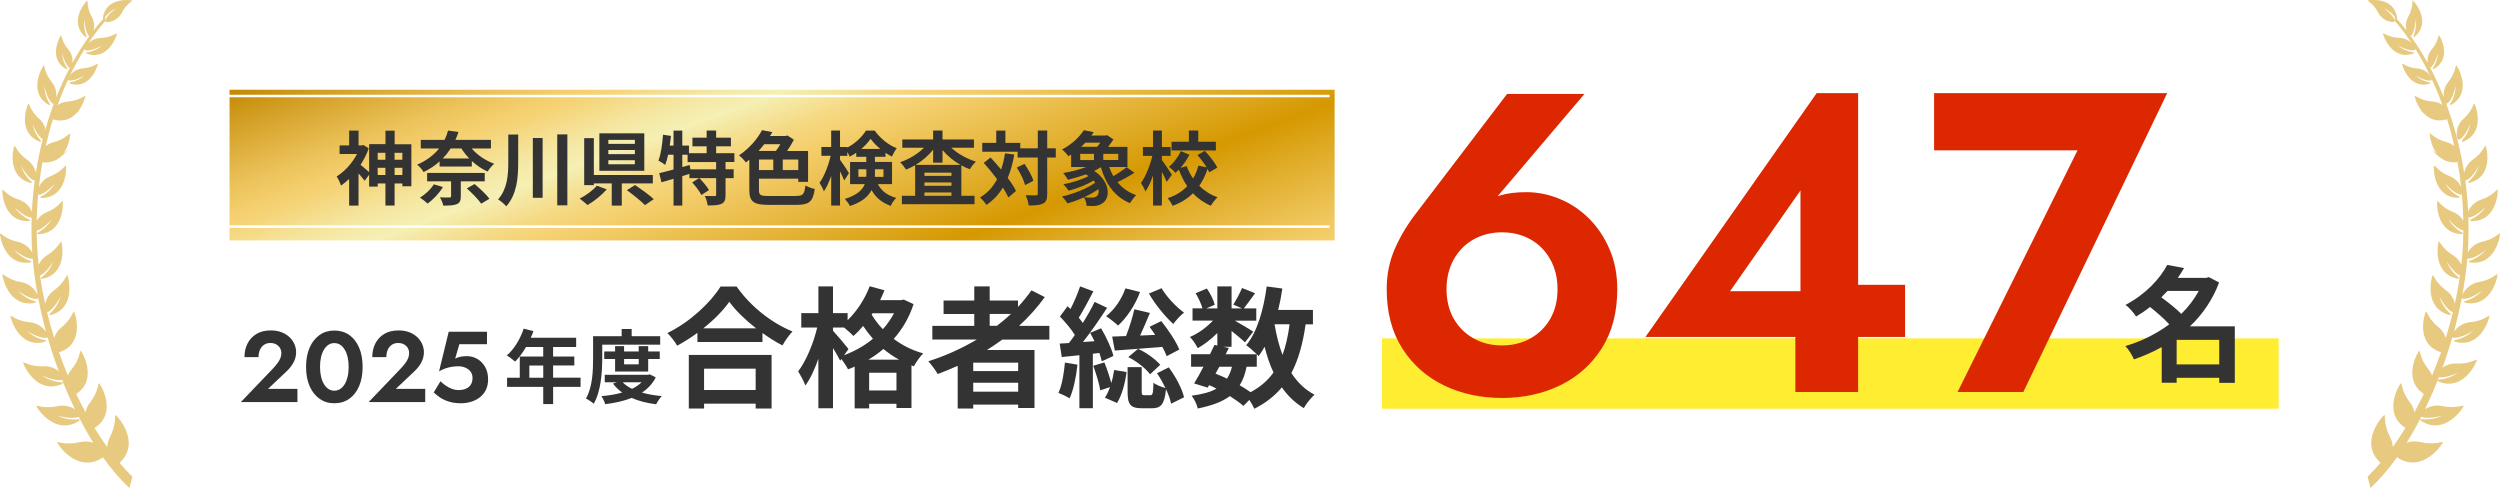 <?xml version="1.0" encoding="UTF-8"?>
<svg id="_レイヤー_2" data-name="レイヤー 2" xmlns="http://www.w3.org/2000/svg" xmlns:xlink="http://www.w3.org/1999/xlink" viewBox="0 0 995.39 194.31">
  <defs>
    <linearGradient id="_名称未設定グラデーション_257" data-name="名称未設定グラデーション 257" x1="344.77" y1="160.93" x2="274.01" y2="-33.46" gradientUnits="userSpaceOnUse">
      <stop offset="0" stop-color="#f5d06f"/>
      <stop offset=".05" stop-color="#efc65c"/>
      <stop offset=".16" stop-color="#e1ae2c"/>
      <stop offset=".25" stop-color="#d59800"/>
      <stop offset=".35" stop-color="#e1ae2c"/>
      <stop offset=".47" stop-color="#efc65c"/>
      <stop offset=".52" stop-color="#f5d06f"/>
      <stop offset=".56" stop-color="#f5d881"/>
      <stop offset=".63" stop-color="#f5eeb1"/>
      <stop offset=".63" stop-color="#f5f0b5"/>
      <stop offset=".68" stop-color="#f5e7a2"/>
      <stop offset=".76" stop-color="#f5d172"/>
      <stop offset=".77" stop-color="#f5d06f"/>
      <stop offset=".82" stop-color="#ecc35c"/>
      <stop offset=".92" stop-color="#d6a42c"/>
      <stop offset="1" stop-color="#c38802"/>
    </linearGradient>
    <filter id="drop-shadow-1" x="85.39" y="29.73" width="452" height="72" filterUnits="userSpaceOnUse">
      <feOffset dx="2" dy="2"/>
      <feGaussianBlur result="blur" stdDeviation="2"/>
      <feFlood flood-color="#000" flood-opacity=".18"/>
      <feComposite in2="blur" operator="in"/>
      <feComposite in="SourceGraphic"/>
    </filter>
    <filter id="drop-shadow-2" x="542.39" y="27.73" width="330" height="140" filterUnits="userSpaceOnUse">
      <feOffset dx="3" dy="3"/>
      <feGaussianBlur result="blur-2" stdDeviation="3"/>
      <feFlood flood-color="#000" flood-opacity=".18"/>
      <feComposite in2="blur-2" operator="in"/>
      <feComposite in="SourceGraphic"/>
    </filter>
  </defs>
  <g id="object">
    <g>
      <line x1="550.26" y1="148.73" x2="907.26" y2="148.73" style="fill: none; stroke: #ffed32; stroke-miterlimit: 10; stroke-width: 28px;"/>
      <rect x="89.39" y="33.73" width="440" height="60" style="fill: url(#_名称未設定グラデーション_257); filter: url(#drop-shadow-1);"/>
      <line x1="529.39" y1="38.23" x2="89.39" y2="38.23" style="fill: none; stroke: #fff; stroke-miterlimit: 10;"/>
      <g>
        <path d="M163.79,57.44v16.73h-3.58v-1.12h-3.1v8.77h-3.65v-8.77h-3.07v1.25h-3.42v-4.74l-1.79,2.43c-.54-.77-1.5-1.92-2.43-2.94v12.8h-3.74v-10.62c-1.06,1.02-2.14,1.92-3.23,2.66-.32-1.02-1.18-2.91-1.76-3.62,3.17-1.95,6.24-5.31,8.13-8.96h-6.94v-3.42h3.81v-5.89h3.74v5.89h1.31l.67-.16,2.08,1.34c-.8,2.3-1.95,4.51-3.26,6.56.96.74,2.56,2.14,3.42,2.91v-11.14h6.5v-5.38h3.65v5.41h6.69ZM150.38,60.84v2.75h3.07v-2.75h-3.07ZM153.45,69.67v-2.85h-3.07v2.85h3.07ZM157.1,60.84v2.75h3.1v-2.75h-3.1ZM160.21,69.67v-2.85h-3.1v2.85h3.1Z" style="fill: #333;"/>
        <path d="M187.79,59.11c2.21,2.59,5.54,4.83,8.96,6.08-.86.74-2.05,2.18-2.59,3.1-2.27-.96-4.42-2.46-6.3-4.19v2.21h-12.83v-2.05c-1.76,1.6-3.87,3.04-6.37,4.26-.48-.93-1.73-2.34-2.59-2.94,3.9-1.7,6.72-3.94,8.77-6.46h-7.3v-3.42h9.47c.61-1.22,1.06-2.46,1.38-3.71l4.16.54c-.35,1.09-.77,2.11-1.22,3.17h14.14v3.42h-7.68ZM176.37,74.47c-1.54,2.53-3.97,5.06-6.11,6.59-.7-.67-2.14-1.82-3.04-2.37,2.14-1.31,4.32-3.33,5.5-5.31l3.65,1.09ZM183.47,72.2v6.05c0,1.73-.42,2.56-1.7,3.07-1.31.51-3.01.54-5.28.54-.19-1.02-.8-2.37-1.34-3.3,1.5.1,3.33.1,3.81.06.51,0,.64-.13.64-.51v-5.92h-9.54v-3.33h22.94v3.33h-9.54ZM179.44,59.11c-.9,1.38-1.92,2.72-3.17,3.97h10.56c-1.18-1.22-2.24-2.56-3.14-3.97h-4.26ZM188.94,73.28c2.05,1.7,4.7,4.16,5.95,5.86l-3.3,1.95c-1.12-1.63-3.65-4.26-5.73-6.08l3.07-1.73Z" style="fill: #333;"/>
        <path d="M206.32,53.57v11.04c0,6.21-.48,12.7-4.74,17.53-.74-.86-2.27-2.14-3.26-2.75,3.65-4.16,4.06-9.54,4.06-14.81v-11.01h3.94ZM216.05,54.95v23.81h-3.9v-23.81h3.9ZM225.9,53.51v28.25h-4.03v-28.25h4.03Z" style="fill: #333;"/>
        <path d="M241.58,75.4c-2.05,2.34-5.06,4.77-7.68,6.24-.83-.8-2.24-1.95-3.1-2.56,2.56-1.28,5.41-3.39,6.82-5.15l3.97,1.47ZM247.57,73.03v8.83h-4v-8.83h-7.13v.67h-3.84v-18.69h3.84v14.66h23.49v3.36h-12.35ZM256.53,68h-17.89v-14.91h17.89v14.91ZM252.78,55.68h-10.56v1.6h10.56v-1.6ZM252.78,59.72h-10.56v1.66h10.56v-1.66ZM252.78,63.78h-10.56v1.63h10.56v-1.63ZM252.85,73.67c2.37,1.6,5.76,4,7.46,5.63l-3.52,2.37c-1.5-1.57-4.77-4.19-7.2-5.95l3.26-2.05Z" style="fill: #333;"/>
        <path d="M288.88,64.52v2.88h3.23v3.52h-3.23v6.69c0,1.92-.32,2.94-1.6,3.55-1.31.58-3.1.64-5.5.64-.13-1.09-.64-2.72-1.15-3.78,1.6.06,3.33.06,3.84.06.54-.03.67-.13.67-.54v-6.62h-6.69c1.41,1.41,3.07,3.36,3.84,4.77l-3.04,1.95c-.64-1.38-2.27-3.49-3.65-5.02l2.75-1.7h-3.87v-1.7c-.93.29-1.89.61-2.82.9v11.74h-3.49v-10.69c-1.73.51-3.36.99-4.8,1.41l-.9-3.65c1.57-.35,3.55-.86,5.7-1.44v-5.89h-2.14c-.32,1.54-.74,2.91-1.18,4.06-.58-.48-1.95-1.34-2.69-1.73,1.02-2.56,1.54-6.53,1.82-10.3l3.17.51c-.13,1.28-.29,2.56-.48,3.84h1.5v-5.98h3.49v5.98h2.66v3.01h7.04v-2.72h-5.66v-3.46h5.66v-2.85h3.78v2.85h5.89v3.46h-5.89v2.72h7.26v3.52h-3.52ZM285.13,64.52h-11.36v-2.91h-2.11v4.9l2.94-.83.26,1.73h10.27v-2.88Z" style="fill: #333;"/>
        <path d="M316.81,78.02c2.94,0,3.46-.64,3.87-4.16.96.58,2.62,1.15,3.71,1.38-.67,4.9-2.05,6.34-7.29,6.34h-10.88c-6.08,0-7.87-1.18-7.87-5.89v-12.09c-.45.38-.9.74-1.38,1.09-.64-.9-1.86-2.21-2.75-2.82,4.32-2.91,7.46-6.72,9.18-10.05l4.13.8c-.32.51-.61,1.02-.96,1.54h6.21l.74-.22,2.56,1.7c-.74,1.44-1.7,3.04-2.69,4.48h8.35v12.29h-3.9v-1.28h-15.65v4.54c0,2.05.54,2.37,4,2.37h10.62ZM304.3,57.41c-.7.9-1.47,1.82-2.27,2.69h6.91c.61-.8,1.22-1.76,1.76-2.69h-6.4ZM302.19,67.72h5.7v-4.19h-5.7v4.19ZM317.84,63.52h-6.18v4.19h6.18v-4.19Z" style="fill: #333;"/>
        <path d="M349.52,73.32c1.86,3.33,4.26,4.54,7.33,5.5-.86.8-1.76,2.05-2.18,3.17-3.17-1.22-5.7-2.85-7.65-6.3-1.34,2.56-3.9,4.83-8.61,6.34-.35-.77-1.44-2.21-2.02-2.82,4.9-1.54,7.04-3.62,7.93-5.89h-5.86v-8.83h6.46v-2.05h-4v-1.63c-.86.61-1.73,1.12-2.62,1.57-.22-.54-.54-1.22-.93-1.86v1.54h-2.91v1.54c.86,1.12,3.1,4.54,3.58,5.34l-1.92,2.94c-.35-.93-.99-2.3-1.66-3.65v13.6h-3.52v-11.78c-.83,2.4-1.82,4.61-2.91,6.14-.35-1.02-1.15-2.5-1.73-3.39,1.86-2.53,3.58-6.94,4.42-10.75h-3.68v-3.52h3.9v-6.56h3.52v6.56h2.91v.22c3.1-1.57,5.89-4.29,7.42-6.75h3.46c2.21,3.07,5.47,5.76,8.8,7.01-.7.9-1.44,2.3-1.95,3.33-.83-.42-1.7-.93-2.53-1.47v1.57h-4.22v2.05h6.82v8.83h-5.66ZM344.91,70.4c.03-.35.03-.74.03-1.09v-1.92h-3.17v3.01h3.14ZM350.51,59.3c-1.54-1.25-2.91-2.69-3.87-4.03-.9,1.34-2.21,2.75-3.71,4.03h7.58ZM348.37,67.4v2.02c0,.32,0,.67-.03.99h3.42v-3.01h-3.39Z" style="fill: #333;"/>
        <path d="M378.77,58.82c2.56,2.4,6.17,4.42,9.82,5.54-.8.67-1.89,2.08-2.46,3.04-1.15-.42-2.27-.96-3.36-1.57v12.13h5.25v3.33h-28.93v-3.33h5.28v-12.19c-1.18.67-2.37,1.28-3.62,1.76-.54-.86-1.57-2.24-2.37-2.94,3.52-1.15,7.04-3.3,9.5-5.76h-8.61v-3.3h12.26v-3.55h3.74v3.55h12.51v3.3h-9.02ZM382.41,65.64c-2.72-1.54-5.18-3.58-7.14-5.89v5.02h-3.74v-5.15c-1.89,2.34-4.29,4.42-6.94,6.02h17.82ZM378.83,68.74h-10.75v1.28h10.75v-1.28ZM368.08,73.99h10.75v-1.34h-10.75v1.34ZM378.83,77.96v-1.34h-10.75v1.34h10.75Z" style="fill: #333;"/>
        <path d="M403.85,61.54c-.61,3.46-1.47,6.56-2.62,9.31,1.41,1.86,2.56,3.65,3.3,5.18l-3.04,2.59c-.51-1.15-1.25-2.5-2.18-3.94-1.7,2.82-3.87,5.12-6.56,6.91-.45-.77-1.76-2.27-2.56-2.98,2.98-1.73,5.18-4.19,6.82-7.26-1.7-2.27-3.58-4.54-5.34-6.5l2.72-2.14c1.38,1.47,2.82,3.1,4.22,4.8.67-1.98,1.18-4.13,1.54-6.46l3.71.48ZM420.37,62.72h-3.42v14.4c0,2.14-.38,3.26-1.6,3.87-1.22.67-3.1.83-5.76.83-.13-1.12-.67-2.94-1.22-4.1,1.79.1,3.52.06,4.06.06.58,0,.77-.16.77-.67v-14.4h-8.03v-2.3h-14.08v-3.52h5.57v-4.9h3.65v4.9h5.92v2.18h6.98v-7.1h3.74v7.1h3.42v3.65ZM407.89,65.25c1.5,2.11,3.04,4.86,3.55,6.75l-3.3,1.7c-.48-1.89-1.86-4.8-3.3-6.98l3.04-1.47Z" style="fill: #333;"/>
        <path d="M451.69,68.77c-2.11,1.38-4.64,2.75-6.75,3.74,1.89,2.34,4.35,4.13,7.42,5.18-.8.77-1.89,2.24-2.43,3.2-6.08-2.5-9.6-7.49-11.62-14.3-.83.51-1.73.99-2.66,1.44,6.53,4.38,6.53,10.85,3.26,12.93-1.25.8-2.18,1.02-3.71,1.06-.77,0-1.7-.03-2.56-.06-.06-1.06-.42-2.4-1.09-3.39-2.14.99-4.42,1.82-6.5,2.4-.51-.77-1.47-2.05-2.18-2.75,4.64-1.02,10.02-3.17,13.21-5.5-.19-.29-.42-.58-.67-.86-2.88,1.76-6.69,3.26-9.95,4.06-.48-.77-1.38-1.92-2.05-2.56,3.39-.64,7.3-1.82,9.98-3.26-.32-.22-.67-.45-1.02-.67-2.37.86-4.86,1.6-7.14,2.14-.38-.64-1.31-2.05-1.92-2.69,3.1-.51,6.43-1.34,9.21-2.4h-6.05v-4.96c-.35.26-.7.48-1.09.7-.54-.83-1.73-2.11-2.53-2.69,4.06-2.14,7.01-5.09,8.67-7.68l3.97.77c-.32.45-.64.9-.96,1.34h5.63l.58-.16,2.59,1.7c-.58.93-1.31,1.98-2.14,2.98h7.71v8h-7.26c.45,1.28.99,2.5,1.63,3.65,1.89-1.06,3.94-2.46,5.31-3.58l3.07,2.24ZM430.1,63.72h5.47v-2.46h-5.47v2.46ZM432.14,56.8c-.51.58-1.09,1.12-1.7,1.66h6.37c.45-.51.9-1.09,1.28-1.66h-5.95ZM437.36,75.3c-1.7,1.18-3.68,2.3-5.73,3.23,1.09.13,2.14.13,2.94.13s1.44-.06,1.95-.48c.77-.48,1.12-1.57.83-2.88ZM445.23,61.25h-5.95v2.46h5.95v-2.46Z" style="fill: #333;"/>
        <path d="M464.53,72.42c-.42-1.02-1.18-2.56-1.92-4v13.41h-3.52v-11.97c-.86,2.5-1.92,4.8-3.07,6.4-.32-1.06-1.15-2.53-1.73-3.46,1.89-2.56,3.65-6.94,4.51-10.75h-3.74v-3.52h4.03v-6.56h3.52v6.56h3.49v3.52h-3.49v1.63c.9,1.18,3.42,4.99,4,5.89l-2.08,2.85ZM481.49,68.61c-.19-.42-.42-.9-.7-1.38-.8,2.46-1.89,4.74-3.3,6.75,2.02,1.98,4.45,3.58,7.29,4.54-.86.8-2.08,2.34-2.66,3.39-2.78-1.15-5.15-2.85-7.14-4.96-2.14,2.11-4.8,3.81-8.1,4.99-.38-.86-1.31-2.3-1.95-3.04,3.26-1.06,5.82-2.72,7.78-4.77-1.34-1.95-2.43-4.16-3.33-6.56-.45.45-.93.86-1.38,1.25-.54-.7-1.76-1.79-2.59-2.4,1.92-1.54,3.71-4,4.74-6.24l3.42,1.41c-.93,1.86-2.18,3.71-3.52,5.22l2.43-.67c.64,1.76,1.5,3.42,2.56,4.93.93-1.57,1.63-3.3,2.08-5.12l3.3.67c-.99-1.63-2.37-3.42-3.65-4.9l2.94-1.66c1.92,2.02,4.06,4.74,4.96,6.69l-3.2,1.86ZM484.11,59.91h-17.66v-3.49h6.91v-4.45h3.74v4.45h7.01v3.49Z" style="fill: #333;"/>
      </g>
      <g>
        <path d="M108.62,146.8c.72-.77,1.33-1.49,1.84-2.16.51-.67.89-1.33,1.16-2,.27-.67.4-1.36.4-2.08,0-.51-.09-1-.28-1.48s-.47-.91-.84-1.28c-.37-.37-.83-.67-1.36-.9-.53-.23-1.15-.34-1.84-.34-.99,0-1.83.23-2.54.7-.71.47-1.25,1.13-1.64,1.98-.39.85-.58,1.84-.58,2.96h-5.6c0-2,.4-3.8,1.2-5.4.8-1.6,1.98-2.87,3.54-3.82,1.56-.95,3.47-1.42,5.74-1.42,1.68,0,3.15.26,4.42.78s2.32,1.2,3.16,2.04c.84.84,1.47,1.77,1.88,2.78.41,1.01.62,2.03.62,3.04,0,1.49-.36,2.89-1.08,4.2-.72,1.31-1.67,2.49-2.84,3.56l-7.28,6.88h11.72v5.24h-22.52l12.72-13.28Z" style="fill: #333;"/>
        <path d="M123.28,138.4c.95-2.16,2.27-3.83,3.96-5.02,1.69-1.19,3.65-1.78,5.86-1.78s4.28.59,5.96,1.78c1.68,1.19,2.99,2.86,3.92,5.02.93,2.16,1.4,4.72,1.4,7.68s-.47,5.52-1.4,7.68c-.93,2.16-2.24,3.83-3.92,5.02-1.68,1.19-3.67,1.78-5.96,1.78s-4.17-.59-5.86-1.78c-1.69-1.19-3.01-2.86-3.96-5.02-.95-2.16-1.42-4.72-1.42-7.68s.47-5.52,1.42-7.68ZM127.82,149.94c.27,1.16.65,2.16,1.16,3,.51.84,1.11,1.49,1.8,1.94.69.45,1.47.68,2.32.68s1.67-.23,2.36-.68c.69-.45,1.29-1.1,1.8-1.94.51-.84.89-1.84,1.16-3,.27-1.16.4-2.45.4-3.86s-.13-2.7-.4-3.86c-.27-1.16-.65-2.16-1.16-3-.51-.84-1.11-1.49-1.8-1.94-.69-.45-1.48-.68-2.36-.68s-1.63.23-2.32.68c-.69.45-1.29,1.1-1.8,1.94-.51.84-.89,1.84-1.16,3-.27,1.16-.4,2.45-.4,3.86s.13,2.7.4,3.86Z" style="fill: #333;"/>
        <path d="M159.5,146.8c.72-.77,1.33-1.49,1.84-2.16.51-.67.89-1.33,1.16-2,.27-.67.4-1.36.4-2.08,0-.51-.09-1-.28-1.48-.19-.48-.47-.91-.84-1.28-.37-.37-.83-.67-1.36-.9-.53-.23-1.15-.34-1.84-.34-.99,0-1.83.23-2.54.7-.71.47-1.25,1.13-1.64,1.98-.39.85-.58,1.84-.58,2.96h-5.6c0-2,.4-3.8,1.2-5.4.8-1.6,1.98-2.87,3.54-3.82,1.56-.95,3.47-1.42,5.74-1.42,1.68,0,3.15.26,4.42.78,1.27.52,2.32,1.2,3.16,2.04.84.84,1.47,1.77,1.88,2.78.41,1.01.62,2.03.62,3.04,0,1.49-.36,2.89-1.08,4.2-.72,1.31-1.67,2.49-2.84,3.56l-7.28,6.88h11.72v5.24h-22.52l12.72-13.28Z" style="fill: #333;"/>
        <path d="M193.42,155.32c-.61,1.2-1.44,2.19-2.48,2.96-1.04.77-2.2,1.35-3.48,1.72-1.28.37-2.6.56-3.96.56-1.71,0-3.23-.2-4.58-.6-1.35-.4-2.53-.93-3.54-1.58-1.01-.65-1.91-1.37-2.68-2.14l2.68-4.44c.67.67,1.39,1.27,2.18,1.8.79.53,1.61.95,2.46,1.26.85.31,1.67.46,2.44.46,1.2,0,2.22-.19,3.06-.56.84-.37,1.49-.91,1.94-1.62.45-.71.68-1.58.68-2.62s-.26-1.87-.78-2.56c-.52-.69-1.21-1.22-2.08-1.58-.87-.36-1.81-.54-2.82-.54-.75,0-1.53.06-2.36.18-.83.12-1.67.32-2.54.6s-1.78.69-2.74,1.22l3.84-15.76h15.24v4.96h-11l-1.68,5.76c.69-.37,1.43-.63,2.22-.78.79-.15,1.59-.22,2.42-.22,1.52,0,2.92.37,4.2,1.12,1.28.75,2.31,1.81,3.1,3.18.79,1.37,1.18,3.02,1.18,4.94,0,1.65-.31,3.08-.92,4.28Z" style="fill: #333;"/>
      </g>
      <g style="filter: url(#drop-shadow-2);">
        <path d="M627.85,34.41l-38.08,44.88-4.42,1.53c2.95-3.06,5.87-5.04,8.75-5.95,2.89-.91,6.43-1.36,10.62-1.36,4.53,0,8.98.91,13.34,2.72,4.36,1.81,8.25,4.42,11.65,7.82,3.4,3.4,6.12,7.48,8.16,12.24,2.04,4.76,3.06,10.03,3.06,15.81,0,9.29-2.07,17.17-6.21,23.63-4.14,6.46-9.66,11.36-16.58,14.71-6.91,3.34-14.62,5.01-23.12,5.01s-16.21-1.67-23.12-5.01c-6.91-3.34-12.44-8.24-16.57-14.71-4.14-6.46-6.21-14.34-6.21-23.63,0-5.89,1.13-11.36,3.4-16.41,2.27-5.04,5.1-9.72,8.5-14.03l36.04-47.26h30.77ZM575.83,123.92c1.93,3.34,4.56,5.95,7.91,7.82,3.34,1.87,7.11,2.8,11.3,2.8s7.96-.94,11.31-2.8c3.34-1.87,5.98-4.48,7.9-7.82,1.93-3.34,2.89-7.28,2.89-11.81s-.96-8.36-2.89-11.82c-1.93-3.46-4.56-6.12-7.9-7.99-3.34-1.87-7.11-2.8-11.31-2.8s-7.96.94-11.3,2.8c-3.34,1.87-5.98,4.53-7.91,7.99-1.93,3.46-2.89,7.4-2.89,11.82s.96,8.47,2.89,11.81Z" style="fill: #dc2700;"/>
        <path d="M720.33,34.07h16.49v119h-24.99v-29.92l2.04-1.87v-48.45l-28.05,40.12h42.5l2.89-2.55h24.31v20.74h-103.36l68.17-97.07Z" style="fill: #dc2700;"/>
        <path d="M767.07,34.07h92.82l-57.29,119h-26.18l47.77-96.22h-57.12v-22.78Z" style="fill: #dc2700;"/>
      </g>
      <g>
        <path d="M231.17,154.04h-10.94v6.85h-3.94v-6.85h-14.4v-3.65h5.06v-8.42h9.34v-3.81h-6.85c-1.31,2.27-2.85,4.32-4.35,5.82-.74-.64-2.37-1.92-3.3-2.46,2.88-2.43,5.34-6.53,6.72-10.66l3.87.99c-.29.9-.64,1.76-1.06,2.62h18.08v3.68h-9.18v3.81h8.45v3.55h-8.45v4.86h10.94v3.65ZM216.3,150.4v-4.86h-5.54v4.86h5.54Z" style="fill: #333;"/>
        <path d="M239.78,142.81c0,5.18-.48,13.02-3.39,17.95-.64-.64-2.24-1.7-3.1-2.08,2.66-4.54,2.85-11.2,2.85-15.87v-8.96h11.39v-2.85h3.97v2.85h11.36v3.39h-23.07v5.57ZM261.09,150.24c-1.28,2.56-3.17,4.54-5.47,6.08,2.34.67,4.99,1.12,7.87,1.38-.77.8-1.76,2.27-2.24,3.26-3.68-.45-6.94-1.28-9.73-2.53-3.14,1.25-6.72,2.02-10.53,2.5-.29-.96-.96-2.4-1.54-3.2,2.94-.26,5.76-.7,8.29-1.44-1.41-.99-2.66-2.18-3.68-3.55l1.5-.54h-4.77v-2.98h17.25l.67-.16,2.37,1.18ZM244.9,147.93v-4.99h-4.32v-3.01h4.32v-2.11h3.58v2.11h5.82v-2.11h3.78v2.11h4.61v3.01h-4.61v4.99h-13.18ZM247.91,152.19c.96,1.02,2.24,1.89,3.74,2.62,1.47-.7,2.78-1.6,3.84-2.62h-7.58ZM248.49,142.94v2.11h5.82v-2.11h-5.82Z" style="fill: #333;"/>
        <path d="M293.28,114.08c5.56,7.96,13.99,14.56,22.26,17.89-1.51,1.61-2.91,3.64-4,5.56-2.65-1.35-5.36-3.07-7.96-4.94v3.59h-25.9v-3.64c-2.55,1.87-5.3,3.59-8.06,5.1-.83-1.51-2.55-3.74-3.9-5.04,8.94-4.32,17.26-12.17,21.17-18.51h6.4ZM274.24,141.33h32.97v21.32h-6.34v-1.92h-20.54v1.92h-6.08v-21.32ZM301.03,130.72c-4.32-3.38-8.17-7.12-10.66-10.56-2.44,3.48-6.08,7.18-10.35,10.56h21.01ZM280.33,146.79v8.48h20.54v-8.48h-20.54Z" style="fill: #333;"/>
        <path d="M363.74,121.1c-1.77,5.41-4.47,9.98-7.9,13.83,3.28,2.5,7.23,4.52,11.75,5.77-1.25,1.2-2.96,3.64-3.74,5.15l-.94-.36v16.95h-5.98v-1.66h-10.87v1.82h-5.77v-16.64c-.88.42-1.77.78-2.65,1.09-.57-1.2-1.66-2.86-2.65-4.11l-.47.68c-.62-1.3-1.72-3.22-2.86-5.04v23.97h-5.82v-19.71c-1.46,4.16-3.22,8.01-5.2,10.66-.57-1.72-1.92-4.11-2.86-5.62,3.17-4.11,6.14-11.28,7.59-17.47h-6.34v-5.72h6.81v-10.66h5.82v10.66h5.82v2.81c3.69-3.59,6.92-8.53,8.79-13.52l5.88,1.61c-.52,1.3-1.09,2.6-1.72,3.9h8.37l1.04-.21,3.9,1.82ZM336.07,141.43c4.16-1.56,8.11-3.74,11.49-6.55-1.46-1.66-2.76-3.38-3.9-5.1-1.25,1.51-2.55,2.86-3.85,4-.78-.83-2.39-2.29-3.74-3.38h-4.42v1.25c1.4,1.51,5.3,6.14,6.19,7.33l-1.77,2.44ZM357.97,143.2c-2.29-1.25-4.37-2.7-6.24-4.26-1.87,1.61-3.85,3.02-5.98,4.26h12.22ZM356.93,155.47v-7.07h-10.87v7.07h10.87ZM347.41,124.74l-.36.52c1.2,1.98,2.65,3.95,4.47,5.82,1.72-1.92,3.22-4.06,4.42-6.34h-8.53Z" style="fill: #333;"/>
        <path d="M399.1,135.19c-2.03,1.46-4,2.81-6.14,4.16h18.93v23.09h-6.5v-1.35h-17.89v1.56h-6.19v-17c-2.6,1.14-5.3,2.29-7.96,3.28-.73-1.35-2.6-3.85-3.74-5.1,6.81-2.13,13.31-5.1,19.29-8.63h-17.68v-5.46h16.69v-4.73h-12.22v-5.36h12.22v-5.62h6.14v5.62h11.28v2.55c1.98-2.13,3.74-4.32,5.36-6.6l5.3,2.7c-2.96,4.11-6.45,7.96-10.24,11.44h12.06v5.46h-18.72ZM405.39,144.4h-17.89v3.33h17.89v-3.33ZM405.39,155.94v-3.54h-17.89v3.54h17.89ZM394.05,129.73h2.86c1.98-1.51,3.85-3.07,5.62-4.73h-8.48v4.73Z" style="fill: #333;"/>
        <path d="M429,145.18c-.52,4.94-1.61,10.09-3.12,13.42-1.04-.68-3.28-1.72-4.47-2.18,1.46-3.02,2.18-7.7,2.6-12.06l4.99.83ZM435.13,140.86v21.68h-5.36v-21.11l-7.02.73-.83-5.36,3.69-.21c.78-.99,1.56-2.08,2.34-3.22-1.4-2.34-3.85-5.15-5.93-7.33l3.02-4.11c.42.36.78.73,1.2,1.09,1.46-2.86,2.91-6.29,3.8-9l5.3,1.98c-1.82,3.54-4,7.54-5.82,10.5.57.68,1.14,1.4,1.61,2.08,1.82-2.91,3.48-5.82,4.68-8.37l4.99,2.34c-2.86,4.37-6.34,9.52-9.62,13.62l4.58-.31c-.57-1.2-1.14-2.29-1.72-3.33l4.37-1.82c2.08,3.54,4.21,8.06,4.89,11.02l-4.63,2.13c-.21-.99-.52-2.08-.94-3.33l-2.6.31ZM439.71,144.29c1.04,2.55,2.08,5.72,2.76,8.22.52-1.72.88-3.54,1.14-5.2l4.94.83c-.52,4.21-1.82,9.15-3.8,12.32l-4.84-2.13c.78-1.09,1.46-2.55,2.03-4.21l-3.85,1.3c-.42-2.6-1.66-6.66-2.81-9.78l4.42-1.35ZM453.91,116.27c-1.92,5.2-5.25,10.19-8.74,13.36-1.09-1.04-3.43-2.86-4.78-3.74,3.38-2.6,6.19-6.76,7.7-11.08l5.82,1.46ZM464.51,141.8c-.36-1.04-.99-2.34-1.72-3.69-6.76.57-13.73,1.09-18.93,1.46l-1.04-5.56c1.61-.05,3.48-.1,5.51-.21,1.3-3.28,2.6-7.49,3.33-10.66l6.19,1.46c-1.25,2.96-2.6,6.19-3.9,9l5.98-.26c-.73-1.14-1.51-2.24-2.24-3.22l4.68-2.29c2.76,3.43,5.88,8.11,7.18,11.34l-5.04,2.65ZM465.35,146.27c2.76,3.69,5.3,8.48,6.08,11.91l-5.15,2.55c-.31-1.61-1.04-3.69-2.03-5.77-.57,6.03-2.08,7.59-5.51,7.59h-4.11c-4.73,0-5.67-1.66-5.67-6.71v-9.67h5.62v9.62c0,1.4.16,1.56,1.04,1.56h2.39c.94,0,1.14-.57,1.25-4.99.99.88,3.22,1.72,4.78,2.13-.99-2.03-2.13-4.11-3.38-5.88l4.68-2.34ZM453.13,138.89c3.38,1.51,6.97,4.21,8.84,6.34l-4.06,3.8c-1.77-2.39-5.41-5.2-8.68-6.86l3.9-3.28ZM462.49,114.76c2.03,3.48,5.82,7.44,8.94,9.72-1.4,1.04-3.28,3.12-4.26,4.52-3.28-2.91-7.33-7.96-9.72-12.12l5.04-2.13Z" style="fill: #333;"/>
        <path d="M519.84,129.11c-1.09,7.7-2.86,14.14-5.67,19.4,2.39,3.69,5.41,6.66,9.21,8.63-1.4,1.25-3.33,3.64-4.26,5.36-3.54-2.13-6.4-4.89-8.74-8.27-2.86,3.43-6.45,6.24-10.97,8.53-.36-.88-1.14-2.29-1.98-3.54l-2.34,2.39c-1.4-1.2-3.28-2.55-5.41-3.9-3.07,2.29-7.23,3.8-12.79,4.94-.36-1.77-1.46-3.85-2.44-5.1,4.21-.57,7.44-1.4,9.88-2.81-.94-.52-1.92-.99-2.91-1.4l-.57.99-5.41-1.66c1.14-1.82,2.44-4.16,3.74-6.66h-4.94v-4.99h7.54c.62-1.3,1.25-2.55,1.77-3.69l1.14.26v-4.99c-2.39,2.39-5.2,4.58-7.8,6.03-.68-1.35-1.98-3.38-3.12-4.47,3.17-1.3,6.66-3.8,9.15-6.5h-8.11v-4.89h3.95c-.47-1.77-1.61-4.16-2.7-6.03l4.47-1.87c1.35,1.98,2.7,4.63,3.12,6.45l-3.33,1.46h4.37v-8.74h5.67v8.74h4.11l-3.43-1.51c1.2-1.87,2.65-4.63,3.48-6.6l5.2,2.08c-1.61,2.24-3.22,4.42-4.47,6.03h4.94v4.89h-8.53c2.5,1.4,6.19,3.59,7.33,4.37l-3.28,4.26c-1.14-1.09-3.33-2.91-5.36-4.52v6.29h-3.33l2.24.47-1.25,2.5h12.38c-1.2-1.2-3.07-2.81-4.21-3.59,4.42-5.3,6.92-14.14,8.16-23.4l6.24.83c-.42,2.91-.99,5.77-1.66,8.53h13.83v5.72h-2.91ZM483.96,148.77c1.56.62,3.07,1.25,4.58,1.98.83-1.3,1.51-2.86,1.98-4.73h-5.04l-1.51,2.76ZM496.34,146.01c-.57,2.91-1.46,5.36-2.76,7.38,1.61.94,3.12,1.87,4.32,2.76,3.85-2.03,6.86-4.63,9.15-7.85-1.46-3.07-2.6-6.5-3.54-10.24-.73,1.35-1.56,2.6-2.39,3.74-.21-.21-.42-.47-.73-.78v4.99h-4.06ZM507.47,129.11c.73,4.37,1.77,8.48,3.17,12.22,1.3-3.54,2.24-7.64,2.81-12.22h-5.98Z" style="fill: #333;"/>
      </g>
      <path d="M889.8,152.43h-6.2v-2h-16.95v1.95h-5.95v-14.2c-3.5,2-7.25,3.6-11.05,4.9-.7-1.65-2.2-4.1-3.45-5.3,6.25-1.8,12.3-4.8,17.5-8.65-2-2.2-5-4.8-7.65-6.9-1.7,1.35-3.55,2.6-5.55,3.8-.9-1.45-2.85-3.65-4.2-4.65,8.2-4.35,13.7-10.45,16.6-15.9l6.7,1.25c-.75,1.3-1.6,2.6-2.5,3.9h11.35l1-.3,4.1,2.15c-2.55,6.85-6.6,12.7-11.6,17.45h17.85v22.5ZM863,115.83c-.8.85-1.6,1.7-2.45,2.55,2.65,1.95,5.85,4.45,7.95,6.6,2.8-2.75,5.15-5.85,6.95-9.15h-12.45ZM883.6,145.08v-9.75h-16.95v9.75h16.95Z" style="fill: #333;"/>
      <line x1="529.39" y1="90.23" x2="89.39" y2="90.23" style="fill: none; stroke: #fff; stroke-miterlimit: 10;"/>
    </g>
    <g>
      <g id="_左" data-name="左">
        <path id="_パス_13" data-name="パス 13" d="M27.36,31.99c-1.06-.27,1.36-4.44,5.45-4.73,4.09-.29,6.07-2.19,6.17-1.92.11.32-2.64,10.26-10.84,8.02,0,0-1.08-.49.07-.6,2.04-.42,3.93-1.37,5.47-2.77,0,0-4.09,2.56-6.33,1.99Z" style="fill: #e7ca80;"/>
        <path id="_パス_14" data-name="パス 14" d="M17.48,145.83c5.34-.28,9.02,4.73,7.7,5.26-2.82,1.11-8.4-1.58-8.4-1.58,2.22,1.57,4.82,2.5,7.53,2.71,1.51-.03.2.77.2.77-10.26,4.2-15.41-8.22-15.32-8.66.08-.38,2.98,1.78,8.3,1.5Z" style="fill: #e7ca80;"/>
        <path id="_パス_15" data-name="パス 15" d="M8.53,112.33c2.86.54,5.28,2.45,6.46,5.11-.89-4.84-1.55-9.68-1.97-14.46-2.83.31-7.35-3.49-7.35-3.49,1.65,1.96,3.79,3.44,6.2,4.29,1.38.34-.02.74-.02.74C1.51,105.89-.18,93.33.01,92.95c.16-.32,2.27,2.34,7.2,3.37,2.4.56,4.44,2.11,5.63,4.26-.08-1.08-.14-2.17-.19-3.25-.15-3.58-.16-7.15-.05-10.68-2.79-.03-6.78-4.15-6.78-4.15,1.4,2.08,3.34,3.74,5.61,4.82,1.32.47-.09.73-.09.73-10.25.25-10.61-12.18-10.38-12.52.19-.3,1.98,2.51,6.68,4.03,2.28.78,4.11,2.5,5.05,4.71.21-4.19.59-8.32,1.14-12.4-.05.01-.11.01-.16,0-2.65-.77-5.29-5.88-5.29-5.88.74,2.37,2.1,4.5,3.95,6.15,1.11.81-.29.66-.29.66-9.77-2.65-6.59-14.52-6.28-14.79.27-.23,1.16,2.94,5.18,5.7,1.73,1.23,2.92,3.07,3.33,5.15,1.46-9.43,3.87-18.69,7.19-27.64-.12.1-.3.12-.43.03-2.29-1.46-3.35-7-3.35-7,.03,2.44.72,4.82,2,6.89.82,1.07-.46.54-.46.54-8.44-5.22-2.14-15.49-1.79-15.65.32-.14.28,3.09,3.28,6.8,1.33,1.7,1.93,3.85,1.67,5.99,1.59-4.03,3.39-7.97,5.4-11.8h-.03c-1.99-1.2-3.04-5.91-3.04-5.91.09,2.08.75,4.09,1.89,5.83.72.9-.38.48-.38.48-7.36-4.25-2.23-13.19-1.93-13.34.28-.12.31,2.64,2.98,5.73,1.21,1.47,1.78,3.36,1.57,5.25,2-3.67,4.24-7.22,6.68-10.62-1.79-1.7-1.88-6.8-1.88-6.8-.35,2.19-.11,4.44.71,6.51.57,1.1-.49.42-.49.42-6.78-6.03.5-14.28.86-14.37.3-.06-.24,2.83,1.88,6.64.87,1.62,1.1,3.51.65,5.29,1.25-1.61,2.52-3.14,3.83-4.6-.05-.15-.08-.32-.09-.48C42.14-1.38,52.39-.01,52.64.22c.22.19-2.32,1.28-4.19,4.93-1.87,3.65-6.66,4.25-6.5,3.17.36-2.3,4.33-5.06,4.33-5.06-1.71.79-3.21,1.98-4.38,3.47l.05,1.58c-2.44,2.79-4.69,5.75-6.74,8.84,1.28-1.22,2.96-1.93,4.72-2.02,4.36-.15,6.57-2.1,6.66-1.8.11.35-3.23,10.84-11.87,8.12,0,0-1.13-.56.11-.64,2.19-.36,4.25-1.31,5.95-2.74,0,0-4.49,2.59-6.86,1.89-.18-.06-.25-.22-.23-.46-4.36,7.04-7.96,14.52-10.74,22.32,1.14-.78,2.46-1.25,3.83-1.35,4.77-.34,7.09-2.57,7.2-2.24.14.38-3.08,11.98-12.65,9.37-.09-.04-.18-.09-.27-.14-1.09,3.49-2.04,7.08-2.87,10.76.88-.75,1.91-1.28,3.03-1.57,4.64-1.17,6.54-3.78,6.7-3.49.2.35-.92,12.35-10.8,11.47,0,0-.1-.02-.22-.07-.59,3.27-1.07,6.58-1.44,9.96.88-1.94,2.47-3.47,4.44-4.27,4.55-1.75,6.15-4.62,6.36-4.34.24.33.59,12.61-9.54,12.93,0,0-1.39-.18-.12-.71,2.18-1.19,4-2.94,5.26-5.07,0,0-3.75,4.36-6.51,4.48-.07,0-.13-.01-.19-.05-.3,3.43-.49,6.9-.55,10.4.91-1.52,2.28-2.71,3.93-3.38,4.6-1.81,6.19-4.73,6.4-4.45.25.34.7,12.76-9.54,13.17,0,0-1.42-.16-.13-.72,2.19-1.22,4.02-3.01,5.29-5.18,0,0-3.26,3.85-5.96,4.5.02,2.28.09,4.55.22,6.84.13,2.27.32,4.54.57,6.83.67-1.58,1.82-2.91,3.29-3.81,4.31-2.59,5.42-5.8,5.68-5.55.31.29,2.84,12.7-7.38,14.84,0,0-1.45.06-.26-.71,2-1.59,3.54-3.69,4.45-6.08,0,0-2.63,4.41-5.24,5.52.53,3.76,1.21,7.52,2.04,11.26.45-2.11,1.65-3.99,3.4-5.26,4.23-2.99,5.13-6.38,5.42-6.15.33.28,3.9,12.86-6.45,15.84,0,0-1.49.18-.32-.7,1.94-1.79,3.36-4.08,4.1-6.61,0,0-2.62,5.24-5.37,6.27.84,3.44,1.78,6.85,2.84,10.22.5-1.64,1.47-3.09,2.8-4.17,4.06-3.22,4.78-6.65,5.07-6.42.35.25,4.6,12.62-5.58,16.16-.14.02-.29.03-.43.03,1.11,3.17,2.32,6.3,3.59,9.34.32-.84.77-1.62,1.34-2.31,3.41-4.11,3.4-7.71,3.75-7.56.41.18,7.11,11.41-1.8,17.21,1.2,2.52,2.45,4.97,3.75,7.34.25-1.4.83-2.71,1.7-3.83,3.39-4.27,3.3-7.95,3.66-7.79.42.18,7.69,11.77-1.79,17.82,1.63,2.67,3.32,5.22,5.05,7.61.07-1.37.42-2.71,1.05-3.93,2.68-5.12,1.85-8.94,2.27-8.85.47.11,10.41,10.79,1.64,19.01l-.07.05c1.69,1.99,3.41,3.84,5.14,5.52l-1.16,4.53c-3.95-3.72-7.5-7.84-10.59-12.29-.07.08-.14.16-.22.22-10.1,6.53-18.07-5.7-18.05-6.18.01-.41,3.52,1.31,9.15-.06,1.76-.4,3.59-.31,5.3.26-2.02-3.24-3.96-6.69-5.81-10.32-2.85,1.16-8.42-.45-8.42-.45,2.5,1.2,5.28,1.69,8.04,1.44,1.51-.28.32.75.32.75-9.61,5.97-16.9-5.67-16.88-6.12.02-.39,3.29,1.29,8.61.1,2.36-.47,4.81-.02,6.84,1.28-4.44-9.23-8.09-18.81-10.9-28.66-.05.05-.12.09-.19.12-2.86.69-7.99-2.65-7.99-2.65,1.93,1.8,4.31,3.05,6.89,3.61,1.46.17.08.77.08.77-10.44,2.68-13.73-9.97-13.58-10.39.12-.35,2.62,2.11,7.78,2.56,2.59.27,4.93,1.66,6.4,3.81-1.23-4.5-2.29-9.03-3.16-13.6-.03.25-.14.42-.35.45-2.9.45-7.75-3.29-7.75-3.29,1.78,1.95,4.05,3.39,6.57,4.16,1.44.29.02.77.02.77-10.62,1.83-12.88-11.05-12.7-11.44.15-.32,2.44,2.32,7.55,3.18Z" style="fill: #e7ca80;"/>
        <path id="_パス_16" data-name="パス 16" d="M25.72,46.9c2.38-.49,4.59-1.61,6.4-3.24,0,0-3.64,2.28-6.31,2.42-.09.28-.18.56-.28.85.06,0,.11-.02.18-.03Z" style="fill: #e7ca80;"/>
        <path id="_パス_17" data-name="パス 17" d="M21.39,63.92c2.26-.9,4.24-2.39,5.72-4.32,0,0-3.05,2.77-5.63,3.45-.06.29-.11.59-.16.89.03,0,.04-.02.06-.02Z" style="fill: #e7ca80;"/>
        <path id="_パス_18" data-name="パス 18" d="M47,183.59c.98-2.74,1.22-5.68.69-8.54,0,0-.04,4.75-1.4,7.67.24.29.48.58.72.87Z" style="fill: #e7ca80;"/>
        <path id="_パス_19" data-name="パス 19" d="M31.82,180.08c2.68,1.22,5.64,1.7,8.57,1.39.05-.01.11-.02.17-.02-.22-.32-.43-.63-.65-.94-3.16.75-8.08-.42-8.08-.42Z" style="fill: #e7ca80;"/>
        <path id="_パス_20" data-name="パス 20" d="M37.16,169.63c1.34-2.34,2.06-4.98,2.08-7.67,0,0-.77,4.46-2.52,6.92.15.25.3.5.45.75Z" style="fill: #e7ca80;"/>
        <path id="_パス_21" data-name="パス 21" d="M29.83,155.86c1.19-2.16,1.84-4.56,1.91-7.02-.43,2.16-1.21,4.24-2.3,6.16.13.29.26.58.39.86Z" style="fill: #e7ca80;"/>
        <path id="_パス_22" data-name="パス 22" d="M23.26,139.7c.07-.09.15-.17.24-.24,1.84-1.89,3.13-4.25,3.74-6.82,0,0-1.93,4.45-4.31,6.14.11.3.22.61.32.92Z" style="fill: #e7ca80;"/>
        <path id="_パス_23" data-name="パス 23" d="M17.38,55.62c-2.49-1.05-4.46-6.34-4.46-6.34.44,2.39,1.51,4.62,3.11,6.46.98.93-.36.62-.36.62-9.19-3.75-4.68-14.93-4.35-15.15.28-.18.78,3,4.36,6.16,3.58,3.16,2.87,8.75,1.69,8.25Z" style="fill: #e7ca80;"/>
      </g>
      <g id="_左-2" data-name="左">
        <path id="_パス_13-2" data-name="パス 13" d="M961.7,30c1.54,1.39,3.43,2.35,5.47,2.77,1.15.11.07.6.07.6-8.19,2.24-10.94-7.7-10.84-8.02.1-.28,2.08,1.63,6.17,1.92,4.09.29,6.51,4.46,5.45,4.73-2.24.58-6.33-1.99-6.33-1.99Z" style="fill: #e7ca80;"/>
        <path id="_パス_14-2" data-name="パス 14" d="M986.21,143.24c.09.44-5.06,12.87-15.32,8.66,0,0-1.31-.81.2-.77,2.71-.21,5.31-1.14,7.53-2.71,0,0-5.58,2.69-8.4,1.58-1.32-.52,2.36-5.54,7.7-5.26,5.32.28,8.22-1.88,8.3-1.5Z" style="fill: #e7ca80;"/>
        <path id="_パス_15-2" data-name="パス 15" d="M994.41,109.15c.18.39-2.08,13.27-12.7,11.44,0,0-1.41-.48.02-.77,2.52-.77,4.79-2.21,6.57-4.16,0,0-4.85,3.74-7.75,3.29-.21-.03-.32-.2-.35-.45-.87,4.57-1.93,9.1-3.16,13.6,1.47-2.15,3.81-3.54,6.4-3.81,5.17-.45,7.66-2.91,7.78-2.56.15.42-3.14,13.06-13.58,10.39,0,0-1.38-.6.08-.77,2.58-.56,4.96-1.81,6.89-3.61,0,0-5.13,3.34-7.99,2.65-.07-.02-.14-.06-.19-.12-2.82,9.84-6.46,19.43-10.9,28.66,2.03-1.3,4.48-1.75,6.84-1.28,5.32,1.19,8.59-.49,8.61-.1.02.45-7.27,12.09-16.88,6.12,0,0-1.19-1.03.32-.75,2.76.25,5.54-.25,8.04-1.44,0,0-5.57,1.61-8.42.45-1.85,3.63-3.79,7.08-5.81,10.32,1.71-.57,3.55-.66,5.3-.26,5.63,1.36,9.14-.36,9.15.06.01.48-7.96,12.71-18.05,6.18-.08-.07-.15-.14-.22-.22-3.09,4.45-6.64,8.57-10.59,12.29l-1.16-4.53c1.73-1.68,3.45-3.52,5.14-5.52l-.07-.05c-8.77-8.22,1.17-18.9,1.64-19.01.41-.09-.42,3.73,2.27,8.85.63,1.22.99,2.56,1.05,3.93,1.72-2.39,3.42-4.94,5.05-7.61-9.47-6.05-2.2-17.64-1.79-17.82.36-.15.27,3.52,3.66,7.79.87,1.12,1.46,2.43,1.7,3.83,1.3-2.37,2.55-4.82,3.75-7.34-8.91-5.8-2.21-17.03-1.8-17.21.34-.16.34,3.45,3.75,7.56.57.69,1.02,1.47,1.34,2.31,1.28-3.04,2.48-6.17,3.59-9.34-.14,0-.29,0-.43-.03-10.18-3.54-5.93-15.91-5.58-16.16.29-.22,1.01,3.2,5.07,6.42,1.33,1.08,2.3,2.53,2.8,4.17,1.06-3.36,2-6.78,2.84-10.22-2.75-1.02-5.37-6.27-5.37-6.27.75,2.53,2.16,4.82,4.1,6.61,1.17.88-.32.7-.32.7-10.35-2.98-6.78-15.56-6.45-15.84.29-.23,1.19,3.16,5.42,6.15,1.74,1.28,2.95,3.15,3.4,5.26.83-3.75,1.51-7.5,2.04-11.26-2.61-1.11-5.24-5.52-5.24-5.52.91,2.39,2.44,4.49,4.45,6.08,1.19.77-.26.71-.26.71-10.22-2.14-7.69-14.55-7.38-14.84.26-.24,1.38,2.96,5.68,5.55,1.47.9,2.62,2.23,3.29,3.81.25-2.29.44-4.56.57-6.83.13-2.29.21-4.56.22-6.84-2.7-.65-5.96-4.5-5.96-4.5,1.27,2.17,3.1,3.96,5.29,5.18,1.29.55-.13.72-.13.72-10.24-.41-9.79-12.83-9.54-13.17.21-.28,1.81,2.64,6.4,4.45,1.64.67,3.02,1.86,3.93,3.38-.07-3.5-.25-6.97-.55-10.4-.06.03-.12.05-.19.05-2.75-.12-6.51-4.48-6.51-4.48,1.27,2.13,3.09,3.89,5.26,5.07,1.27.53-.12.71-.12.71-10.12-.32-9.78-12.6-9.54-12.93.21-.28,1.8,2.6,6.36,4.34,1.97.8,3.56,2.33,4.44,4.27-.36-3.37-.85-6.69-1.44-9.96-.12.04-.22.07-.22.07-9.89.88-11-11.12-10.8-11.47.17-.29,2.06,2.31,6.7,3.49,1.12.29,2.15.82,3.03,1.57-.83-3.68-1.79-7.27-2.87-10.76-.09.05-.17.1-.27.14-9.58,2.61-12.79-8.99-12.65-9.37.11-.32,2.43,1.9,7.2,2.24,1.37.11,2.7.57,3.83,1.35-2.78-7.8-6.38-15.28-10.74-22.32.02.24-.05.41-.23.46-2.37.71-6.86-1.89-6.86-1.89,1.7,1.43,3.76,2.37,5.95,2.74,1.24.08.11.64.11.64-8.65,2.72-11.98-7.77-11.87-8.12.09-.3,2.29,1.65,6.66,1.8,1.76.08,3.44.8,4.72,2.02-2.05-3.09-4.3-6.04-6.74-8.84l.05-1.58c-1.16-1.49-2.66-2.68-4.38-3.47,0,0,3.97,2.76,4.33,5.06.16,1.08-4.63.48-6.5-3.17-1.87-3.65-4.41-4.74-4.19-4.93.25-.24,10.5-1.6,11.66,6.83,0,.16-.03.33-.09.48,1.3,1.45,2.58,2.99,3.83,4.6-.45-1.78-.22-3.67.65-5.29,2.12-3.82,1.58-6.71,1.88-6.64.36.09,7.64,8.34.86,14.37,0,0-1.06.68-.49-.42.81-2.07,1.06-4.31.71-6.51,0,0-.09,5.1-1.88,6.8,2.44,3.4,4.67,6.95,6.68,10.62-.21-1.89.36-3.78,1.57-5.25,2.67-3.09,2.7-5.85,2.98-5.73.31.15,5.43,9.09-1.93,13.34,0,0-1.1.42-.38-.48,1.14-1.74,1.79-3.76,1.89-5.83,0,0-1.05,4.71-3.04,5.9h-.03c2.01,3.84,3.81,7.78,5.4,11.81-.26-2.14.34-4.29,1.67-5.99,3.01-3.71,2.96-6.94,3.28-6.8.35.16,6.66,10.43-1.79,15.65,0,0-1.28.53-.46-.54,1.27-2.08,1.96-4.46,2-6.89,0,0-1.06,5.55-3.35,7-.13.09-.31.07-.43-.03,3.32,8.95,5.73,18.21,7.19,27.64.41-2.08,1.6-3.92,3.33-5.15,4.02-2.76,4.91-5.93,5.18-5.7.31.26,3.48,12.14-6.28,14.79,0,0-1.4.15-.29-.66,1.85-1.66,3.21-3.78,3.95-6.15,0,0-2.64,5.11-5.29,5.88-.05.01-.11.01-.16,0,.56,4.08.94,8.21,1.14,12.4.94-2.22,2.78-3.93,5.05-4.71,4.7-1.51,6.49-4.33,6.68-4.03.23.35-.14,12.78-10.38,12.52,0,0-1.41-.26-.09-.73,2.27-1.07,4.21-2.74,5.61-4.82,0,0-3.99,4.12-6.78,4.15.11,3.53.1,7.1-.05,10.68-.05,1.08-.11,2.17-.19,3.25,1.18-2.16,3.23-3.7,5.63-4.26,4.93-1.03,7.03-3.69,7.2-3.37.19.37-1.49,12.93-11.84,11.59,0,0-1.4-.41-.02-.74,2.41-.85,4.55-2.33,6.2-4.29,0,0-4.53,3.8-7.35,3.49-.41,4.77-1.08,9.62-1.97,14.46,1.18-2.66,3.59-4.58,6.46-5.11,5.11-.86,7.4-3.51,7.55-3.18Z" style="fill: #e7ca80;"/>
        <path id="_パス_16-2" data-name="パス 16" d="M969.85,46.93c-.09-.29-.19-.57-.28-.85-2.67-.14-6.31-2.42-6.31-2.42,1.81,1.63,4.01,2.75,6.4,3.24.08.01.12.02.18.03Z" style="fill: #e7ca80;"/>
        <path id="_パス_17-2" data-name="パス 17" d="M974.07,63.94c-.05-.3-.11-.6-.16-.89-2.57-.68-5.63-3.45-5.63-3.45,1.49,1.93,3.46,3.42,5.72,4.32.02,0,.04.02.06.02Z" style="fill: #e7ca80;"/>
        <path id="_パス_18-2" data-name="パス 18" d="M949.11,182.72c-1.36-2.92-1.4-7.67-1.4-7.67-.53,2.86-.3,5.81.69,8.54.24-.29.48-.58.72-.87Z" style="fill: #e7ca80;"/>
        <path id="_パス_19-2" data-name="パス 19" d="M955.48,180.5c-.22.31-.43.63-.65.94.06,0,.11,0,.17.02,2.93.31,5.89-.17,8.57-1.39,0,0-4.92,1.18-8.08.42Z" style="fill: #e7ca80;"/>
        <path id="_パス_20-2" data-name="パス 20" d="M958.67,168.88c-1.76-2.46-2.52-6.92-2.52-6.92.02,2.69.74,5.34,2.08,7.67.14-.25.29-.5.45-.75Z" style="fill: #e7ca80;"/>
        <path id="_パス_21-2" data-name="パス 21" d="M965.96,155c-1.09-1.92-1.87-4-2.3-6.16.07,2.46.72,4.87,1.91,7.02.13-.28.26-.57.39-.86Z" style="fill: #e7ca80;"/>
        <path id="_パス_22-2" data-name="パス 22" d="M972.45,138.78c-2.38-1.69-4.31-6.14-4.31-6.14.61,2.57,1.9,4.92,3.74,6.82.09.07.17.15.24.24.11-.31.22-.62.32-.92Z" style="fill: #e7ca80;"/>
        <path id="_パス_23-2" data-name="パス 23" d="M980.79,47.37c3.58-3.16,4.08-6.35,4.36-6.16.33.22,4.84,11.4-4.35,15.15,0,0-1.34.31-.36-.62,1.6-1.83,2.68-4.06,3.11-6.46,0,0-1.97,5.29-4.46,6.34-1.17.5-1.89-5.09,1.69-8.25Z" style="fill: #e7ca80;"/>
      </g>
    </g>
  </g>
</svg>